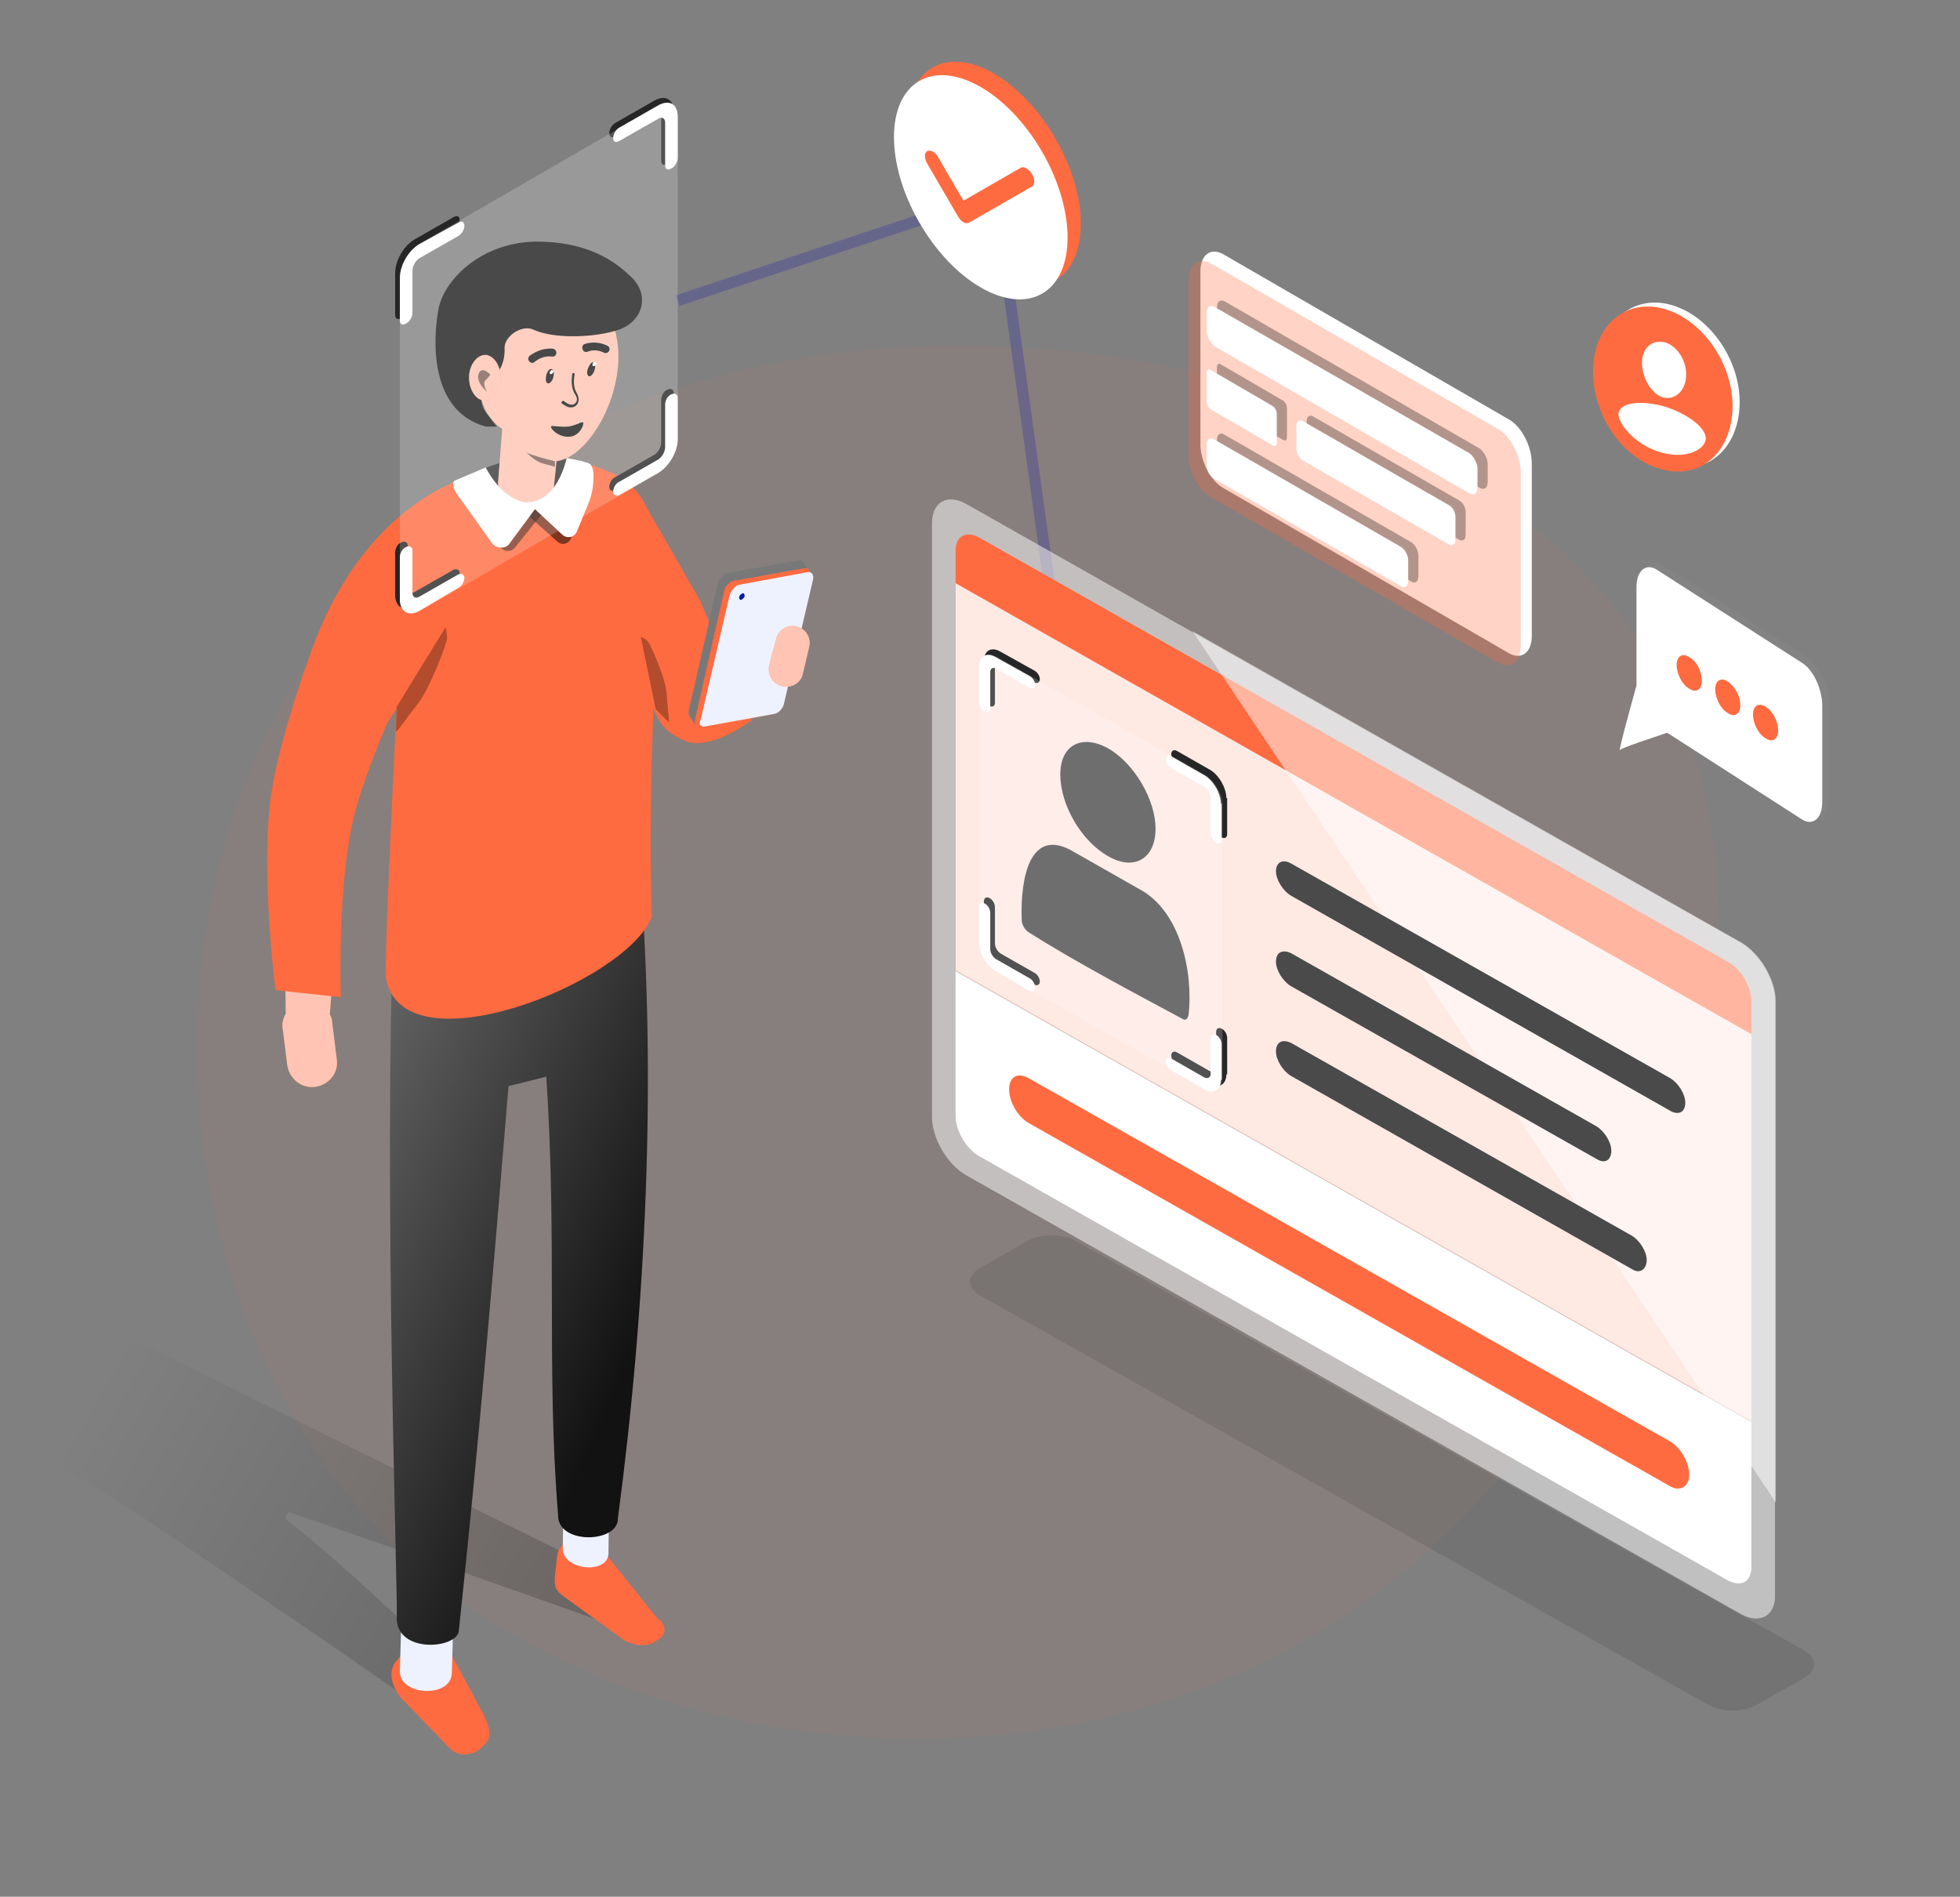 <?xml version="1.0" encoding="utf-8"?>
<!-- Generator: Adobe Illustrator 26.4.1, SVG Export Plug-In . SVG Version: 6.00 Build 0)  -->
<svg version="1.1" id="Layer_1" xmlns="http://www.w3.org/2000/svg" xmlns:xlink="http://www.w3.org/1999/xlink" x="0px" y="0px"
	 viewBox="0 0 249 241" style="enable-background:new 0 0 249 241;" xml:space="preserve">
<rect x="0" y="0" width="249" height="241" fill="#808080" stroke="none"/>
<style type="text/css">
	.st0{opacity:5.000000e-02;fill:#FF6B40;enable-background:new    ;}
	.st1{fill:url(#SVGID_1_);}
	.st2{fill:#FF6B40;}
	.st3{fill:#EEF2FF;}
	.st4{fill-rule:evenodd;clip-rule:evenodd;fill:url(#SVGID_00000026871133713116086420000007749353060970414002_);}
	.st5{fill:#FFFFFF;fill-opacity:0.6;}
	.st6{fill-rule:evenodd;clip-rule:evenodd;fill:#FF6B40;}
	.st7{fill-rule:evenodd;clip-rule:evenodd;fill:#FFFFFF;fill-opacity:0.6;}
	.st8{fill-opacity:0.3;}
	.st9{fill:#787878;}
	.st10{fill:#01209F;}
	.st11{fill:#363636;}
	.st12{fill-opacity:0.5;}
	.st13{fill:#FFFFFF;}
	.st14{fill:#1C1C1C;}
	.st15{fill-rule:evenodd;clip-rule:evenodd;fill:#262626;}
	.st16{fill:#FFFFFF;fill-opacity:0.2;}
	.st17{fill-rule:evenodd;clip-rule:evenodd;fill:#FFFFFF;}
	.st18{opacity:0.2;fill:none;stroke:#0000B7;stroke-width:1.428;stroke-linejoin:round;enable-background:new    ;}
	.st19{fill-opacity:0.1;}
	.st20{opacity:0.5;fill:#FFFFFF;enable-background:new    ;}
	.st21{opacity:0.85;fill:#FFFFFF;enable-background:new    ;}
	.st22{fill:#4A4A4A;}
	.st23{fill-rule:evenodd;clip-rule:evenodd;fill:#4A4A4A;}
	.st24{fill:#838383;}
	.st25{opacity:0.3;fill:#FF6B40;enable-background:new    ;}
	.st26{opacity:0.3;}
</style>
<path class="st0" d="M213.9,92c13.8,34.8-6.3,88.3-42.2,112.7c-35.9,24.5-87.6,19.8-117-4.2c-29.2-24-36.1-67.5-23.9-100
	c12-32.3,43-53.7,82.4-56.3C152.6,41.5,200.1,57.3,213.9,92z"/>
<g>
	
		<linearGradient id="SVGID_1_" gradientUnits="userSpaceOnUse" x1="70.357" y1="29.868" x2="11.986" y2="63.87" gradientTransform="matrix(1 0 0 -1 0 241.354)">
		<stop  offset="0" style="stop-color:#000000;stop-opacity:0.2"/>
		<stop  offset="1" style="stop-color:#000000;stop-opacity:0"/>
	</linearGradient>
	<path class="st1" d="M54.7,217.8l3.1-5.4c0,0-13.6-13.3-21.3-19.2c-0.2-0.2-0.2-0.5-0.1-0.7c0.1-0.2,0.3-0.4,0.5-0.3
		c10.6,3.6,37.8,13.1,39.7,13.9c0.8,0.3,1.3,0.1,1.6-0.7l0-0.1c0.5-1.6-2.7-6.1-2.7-6.1l-60-29.7L5.5,185.1
		C11.2,187.4,54.7,217.8,54.7,217.8z"/>
</g>
<path class="st2" d="M61.3,217.6l-4.3-8c-0.7-0.7-2.7-0.7-4-0.3c-0.6,0.2-1.2,0-2.7,1.8c-1.4,1.8,0.1,4.2,1.1,5.1l5.9,6.1
	c1,0.9,2.7,0.8,3.8-0.2l0.3-0.3C62.7,220.8,62.1,219.1,61.3,217.6z"/>
<path class="st2" d="M83.4,205.5l-6.8-8.5c-0.9-0.7-3.1-1.1-4.5-0.9c-0.7,0.1-1.2,0.7-1.3,1.5l-0.2,1.7c-0.3,2.4-0.1,2.7,1.1,3.6
	l7.3,5.3c1.2,0.9,3.2,1.1,4.2,0.4l0.3-0.2C84.8,207.7,84.7,206.4,83.4,205.5z"/>
<path class="st3" d="M50.8,212.3c-0.1,3.2,6.5,3.5,6.6,0.3l0.3-10.3l-6.6-0.3L50.8,212.3z"/>
<path class="st3" d="M71.5,196.8c0,2.7,5.7,3.3,5.8,0.6l0.1-8.6l-5.8-0.6L71.5,196.8z"/>
<linearGradient id="SVGID_00000093165529937653766960000005776345044542912402_" gradientUnits="userSpaceOnUse" x1="21.451" y1="101.289" x2="82.775" y2="75.04" gradientTransform="matrix(1 0 0 -1 0 241.354)">
	<stop  offset="0" style="stop-color:#848484"/>
	<stop  offset="1" style="stop-color:#121212"/>
</linearGradient>
<path style="fill-rule:evenodd;clip-rule:evenodd;fill:url(#SVGID_00000093165529937653766960000005776345044542912402_);" d="
	M50.4,205.6c0,4.6,7.9,3.9,7.9,1.5c2.5-23.5,4.2-43.5,6.3-69.1l4.8-1.2c1.4,21,0,37.3,1.5,55.7c-0.1,3.8,7.7,3.6,7.6,0.4
	c3.6-27.1,4.9-55.9,2.8-82.3c-0.1-2.4-31.3,1.5-31.3,6.3C48.7,151.6,50.6,203.4,50.4,205.6z"/>
<path class="st2" d="M83.9,68L88,81.1c0.7,2.9,3.8,4.2,6.4,2.8l5.4-3.3l0.1,7l-7.9,4.8c-3,1.8-6.8,0.6-8.3-2.5
	c-2.6-5.4-6.1-12.7-6.1-12.9C77.8,76.7,83.9,68,83.9,68z"/>
<path class="st5" d="M83.9,68L88,81.1c0.7,2.9,3.8,4.2,6.4,2.8l5.4-3.3l0.1,7l-7.9,4.8c-3,1.8-6.8,0.6-8.3-2.5
	c-2.6-5.4-6.1-12.7-6.1-12.9C77.8,76.7,83.9,68,83.9,68z"/>
<path class="st6" d="M43.9,102.8L53,76.6l-12.1,6.7L36,100.8l0.3,28c-0.3,0.5-0.5,1.2-0.4,1.8l0.6,4.8c0.3,1.7,1.8,2.9,3.5,2.7
	c1.7-0.2,3-1.7,2.8-3.4l-0.6-4.8c0-0.4-0.1-0.7-0.3-1L43.9,102.8z"/>
<path class="st7" d="M43.9,102.8L53,76.6l-12.1,6.7L36,100.8l0.3,28c-0.3,0.5-0.5,1.2-0.4,1.8l0.6,4.8c0.3,1.7,1.8,2.9,3.5,2.7
	c1.7-0.2,3-1.7,2.8-3.4l-0.6-4.8c0-0.4-0.1-0.7-0.3-1L43.9,102.8z"/>
<path class="st6" d="M83,89.9c-0.3,9.1-0.5,16.8-0.2,26.6c-3.2,8.4-31.9,19.8-33.8,7.6c0-5.3,0.5-15.3,1-26.3l0,0v0l0,0
	c0.1-2.6,0.3-5.2,0.4-7.8l-1,1.6l-0.1,0c-1.1,2.6-3.3,8-4.3,12c-2.2,8.8-1.7,23.1-1.7,23.1l-8.3-0.9c0,0-2-15.5-0.5-25.2
	c1.1-7.2,5.1-18,5.1-18l0,0c6-16.7,17-21.1,19.6-21.9c6.2-3.1,12.8-3.7,20.2,0.2c1.1,1.1,2.1,2.1,2.7,3.5l7,12.2c0,0,0,0.1,0,0.1
	l2.2,5.1l4.2,9.7c0,0-4.7,3.6-8,2.8C84.9,93.4,83.7,92,83,89.9z"/>
<path class="st8" d="M50.3,93l0.1-3.2l6.2-10.1c0.1,0.3,0.2,0.9,0.2,1.4c0,0.6-2.2,6.4-3.7,8.3C51.9,90.9,50.6,92.8,50.3,93z"/>
<path class="st8" d="M85,91.8l-1.7-1.7l-1.9-9.2c0.2,0.1,0.7,0.3,0.9,0.6c0.3,0.3,2.3,4.7,2.4,6.7C84.8,89.8,85,91.5,85,91.8z"/>
<path class="st9" d="M88.4,92.2l8.8-2.4c0.5-0.1,1.1-0.7,1.3-1.3l3.7-16.3c0.1-0.6-0.2-1.1-0.7-1l-9,1.6c-0.5,0.1-1.1,0.7-1.3,1.3
	l-3.7,16.2c-0.1,0.4,0.1,0.7,0.3,1L88.4,92.2z"/>
<path class="st9" d="M96.8,77.9c0,0,1.5,11.2,1.7,10.7l4.6-15.6l-1-1.5c-0.1-0.1-0.3-0.2-0.6-0.1l-8.6,1.9c-0.3,0-0.7,0.4-0.9,0.6
	L96.8,77.9z"/>
<path class="st2" d="M89,92.4l9-1.6c0.5-0.1,1.1-0.7,1.2-1.3l3.7-16.3c0.1-0.6-0.2-1.1-0.7-1l-9,1.6c-0.5,0.1-1.1,0.7-1.2,1.3
	l-3.7,16.3C88.2,92.1,88.5,92.5,89,92.4z"/>
<path class="st3" d="M89.6,92.3l8.8-1.6c0.5-0.1,1.1-0.7,1.2-1.3l3.7-15.8c0.1-0.6-0.2-1-0.7-0.9l-8.7,1.6c-0.5,0.1-1,0.7-1.2,1.3
	L89,91.5C88.7,92,89,92.4,89.6,92.3z"/>
<path class="st10" d="M93.9,75.9c0,0.2,0.1,0.4,0.3,0.3c0.2-0.1,0.4-0.3,0.4-0.5c0-0.2-0.1-0.4-0.3-0.3
	C94.1,75.5,93.9,75.7,93.9,75.9z"/>
<path class="st2" d="M99.4,87.2c1.2,0.3,2.4-0.5,2.6-1.6l0.8-3.4c0.3-1.2-0.5-2.4-1.6-2.6c-1.2-0.3-2.4,0.5-2.6,1.6l-0.9,3.4
	C97.5,85.8,98.2,86.9,99.4,87.2z"/>
<path class="st5" d="M99.4,87.2c1.2,0.3,2.4-0.5,2.6-1.6l0.8-3.4c0.3-1.2-0.5-2.4-1.6-2.6c-1.2-0.3-2.4,0.5-2.6,1.6l-0.9,3.4
	C97.5,85.8,98.2,86.9,99.4,87.2z"/>
<path class="st11" d="M62,64.7l11.6,0L73,58.5c-3.9-0.9-7.7-0.5-11.4,1L62,64.7z"/>
<path class="st6" d="M63.8,54.5c-1.8-1.2-3.1-3.5-2.8-6.3c0.4-5,5.3-9.6,9.4-11.4c3.1-1.4,5.5-0.2,6.3,2.7c1,0.9,1.6,2.5,1.8,4.5
	c0.5,4.9-2,11-5.5,13.6c-0.8,0.6-1.6,0.9-2.3,1l-0.3,2.9c-0.1,2-1.9,3.5-3.8,3.3c-2-0.2-3.5-1.9-3.3-3.8L63.8,54.5z"/>
<path class="st7" d="M63.8,54.5c-1.8-1.2-3.1-3.5-2.8-6.3c0.4-5,5.3-9.6,9.4-11.4c3.1-1.4,5.5-0.2,6.3,2.7c1,0.9,1.6,2.5,1.8,4.5
	c0.5,4.9-2,11-5.5,13.6c-0.8,0.6-1.6,0.9-2.3,1l-0.3,2.9c-0.1,2-1.9,3.5-3.8,3.3c-2-0.2-3.5-1.9-3.3-3.8L63.8,54.5z"/>
<path class="st12" d="M70.5,58.6c-0.9-0.2-3.1-0.8-3.6-1.1c0,0,1,1.1,2.1,1.4s1.5,0.4,1.5,0.4L70.5,58.6z"/>
<path class="st12" d="M69.5,64.5c0,0-1.1,0.2-2-0.1l-4.1,4.9l0.1,0.2c0.5,0.6,1.4,0.7,1.9,0.1L69.5,64.5z"/>
<path class="st12" d="M66.2,64.7c0,0,1,0,1.7-0.3l4.7,3.9l-0.1,0.2c-0.3,0.6-1.1,0.8-1.6,0.4L66.2,64.7z"/>
<path class="st13" d="M67,63.8c0,0,3.5,0.4,5-5.6l2,0.4c0.3,0.3,1.4-0.2,1.4,1.9c0,1.2-0.2,2.5-0.7,3.6l-1.4,3.4
	c-0.3,0.8-1.3,1-1.9,0.4L67,63.8z"/>
<path class="st13" d="M68.7,63.7c0,0-3.8,1.6-7-4.3l-4,1.7c-0.3,0.4,0,1.1,0.3,1.6l4.5,6.3c0.5,0.7,1.7,0.8,2.2,0.1L68.7,63.7z"/>
<path class="st14" d="M70.1,45.3c-0.8-0.1-1.6,0.2-2.2,0.7c-0.5,0.4-1.1-0.4-0.6-0.8c0.8-0.6,1.9-1,2.9-0.9
	C70.9,44.4,70.8,45.4,70.1,45.3z"/>
<path class="st14" d="M76.7,44.8c-0.6-0.3-1.4-0.4-2.1-0.1c-0.6,0.2-0.9-0.8-0.3-1c0.9-0.3,2-0.2,2.8,0.2
	C77.8,44.2,77.3,45.1,76.7,44.8z"/>
<path class="st14" d="M72.1,51.7c0.3,0.1,0.7,0.1,1-0.1c0.3-0.2,0.7-0.8,0.1-1.8c-0.5-0.9-0.2-2.2-0.2-2.2c0-0.1,0-0.2-0.1-0.2
	c-0.1,0-0.2,0-0.2,0.1c0,0.1-0.3,1.5,0.3,2.5c0.4,0.6,0.4,1,0,1.3c-0.5,0.4-1.3-0.3-1.3-0.3c-0.1-0.1-0.2-0.1-0.3,0
	c-0.1,0.1-0.1,0.2,0,0.3C71.3,51.2,71.7,51.5,72.1,51.7z"/>
<path class="st14" d="M72.2,54.2C71,54.3,70,54,70,54.2c-0.1,0.2,0.8,1.3,2.2,1.3c1.4,0,2-1.5,1.9-1.8C73.9,53.5,73.4,54,72.2,54.2z
	"/>
<path class="st14" d="M69.4,47.7c-0.1,0.5-0.1,0.9,0.2,1c0.2,0.1,0.6-0.3,0.7-0.8c0.1-0.5,0.1-0.9-0.2-1
	C69.8,46.8,69.5,47.2,69.4,47.7z"/>
<path class="st14" d="M74.7,46.8c-0.2,0.5-0.1,0.9,0.1,1c0.2,0.1,0.6-0.3,0.7-0.7c0.2-0.5,0.1-0.9-0.1-1
	C75.2,45.9,74.9,46.3,74.7,46.8z"/>
<ellipse transform="matrix(0.659 -0.752 0.752 0.659 -11.614 68.886)" class="st13" cx="70.1" cy="47.2" rx="0.3" ry="0.2"/>
<ellipse transform="matrix(0.659 -0.752 0.752 0.659 -8.989 72.584)" class="st13" cx="75.5" cy="46.2" rx="0.3" ry="0.2"/>
<path class="st14" d="M67.8,41.9c2.6,1.2,7.9,1,10.8,0c3.1-1.1,4-4.4,1.6-6.7c-1.3-1.2-4.5-4.4-11.7-4.5c-7.2-0.1-12.1,4.8-12.8,8.6
	s-1.2,12.9,6,14.9h1.4l-1.3-1.7c0,0-2-2.4,0.9-4.7c1-0.7,1.5-2.2,1.4-3.7C64.2,42.6,66.4,41.2,67.8,41.9z"/>
<path class="st2" d="M59.6,47.7c-0.1,1.6,0.7,3,1.8,3.2c1.1,0.1,2.1-1.1,2.2-2.6c0.1-1.6-0.7-3-1.8-3.2C60.7,45,59.7,46.2,59.6,47.7
	z"/>
<path class="st5" d="M59.6,47.7c-0.1,1.6,0.7,3,1.8,3.2c1.1,0.1,2.1-1.1,2.2-2.6c0.1-1.6-0.7-3-1.8-3.2C60.7,45,59.7,46.2,59.6,47.7
	z"/>
<path class="st12" d="M62.3,47.6c0,0-1.1-1.2-1.5-0.1c-0.4,1.1,1.1,2.3,1.1,2.3s-0.7-1-0.2-1.5C62.2,47.8,62.3,47.6,62.3,47.6z"/>
<path class="st15" d="M52.7,77c-1.4,0.8-2.5,0.1-2.5-1.4v-5.4c0-0.5,0.3-1.1,0.8-1.3c0.4-0.2,0.8,0,0.8,0.4v5.4
	c0,0.6,0.4,0.8,0.9,0.5l4.9-2.8c0.4-0.2,0.8,0,0.8,0.4c0,0.5-0.3,1.1-0.8,1.3L52.7,77z"/>
<path class="st15" d="M85.6,55.2c0,1.6-1.1,3.5-2.5,4.3l-4.9,2.8c-0.4,0.2-0.8,0-0.8-0.4c0-0.5,0.3-1.1,0.8-1.3l4.9-2.8
	c0.5-0.3,0.9-1,0.9-1.6v-5.4c0-0.5,0.3-1.1,0.8-1.3c0.4-0.2,0.8,0,0.8,0.4V55.2z"/>
<path class="st15" d="M52.7,30.4c-1.4,0.8-2.5,2.7-2.5,4.3V40c0,0.5,0.3,0.7,0.8,0.4c0.4-0.2,0.8-0.8,0.8-1.3v-5.4
	c0-0.6,0.4-1.3,0.9-1.6l4.9-2.8c0.4-0.2,0.8-0.8,0.8-1.3c0-0.5-0.3-0.7-0.8-0.4L52.7,30.4z"/>
<path class="st15" d="M85.6,14.2c0-1.6-1.1-2.2-2.5-1.4l-4.9,2.8c-0.4,0.2-0.8,0.8-0.8,1.3c0,0.5,0.3,0.7,0.8,0.4l4.9-2.8
	c0.5-0.3,0.9-0.1,0.9,0.5v5.4c0,0.5,0.3,0.7,0.8,0.4c0.4-0.2,0.8-0.8,0.8-1.3V14.2z"/>
<path class="st16" d="M50.8,35.4c0-1.6,1.2-3.7,2.6-4.5l30.1-17.4c1.4-0.8,2.6-0.2,2.6,1.5v40.7c0,1.6-1.2,3.7-2.6,4.5L53.4,77.6
	c-1.4,0.8-2.6,0.2-2.6-1.5V35.4z"/>
<path class="st17" d="M53.3,77.6c-1.4,0.8-2.5,0.1-2.5-1.4v-5.4c0-0.5,0.3-1.1,0.8-1.3c0.4-0.2,0.8,0,0.8,0.4v5.4
	c0,0.6,0.4,0.8,0.9,0.5l4.9-2.8c0.4-0.2,0.8,0,0.8,0.4s-0.3,1.1-0.8,1.3L53.3,77.6z"/>
<path class="st17" d="M86.1,55.8c0,1.6-1.1,3.5-2.5,4.3l-4.9,2.8c-0.4,0.2-0.8,0-0.8-0.4c0-0.5,0.3-1.1,0.8-1.3l4.9-2.8
	c0.5-0.3,0.9-1,0.9-1.6v-5.4c0-0.5,0.3-1.1,0.8-1.3c0.4-0.2,0.8,0,0.8,0.4V55.8z"/>
<path class="st17" d="M53.3,31c-1.4,0.8-2.5,2.7-2.5,4.3v5.4c0,0.5,0.3,0.7,0.8,0.4c0.4-0.2,0.8-0.8,0.8-1.3v-5.4
	c0-0.6,0.4-1.3,0.9-1.6l4.9-2.8c0.4-0.2,0.8-0.8,0.8-1.3c0-0.5-0.3-0.7-0.8-0.4L53.3,31z"/>
<path class="st17" d="M86.1,14.8c0-1.6-1.1-2.2-2.5-1.4l-4.9,2.8c-0.4,0.2-0.8,0.8-0.8,1.3c0,0.5,0.3,0.7,0.8,0.4l4.9-2.8
	c0.5-0.3,0.9-0.1,0.9,0.5v5.4c0,0.5,0.3,0.7,0.8,0.4c0.4-0.2,0.8-0.8,0.8-1.3V14.8z"/>
<path class="st18" d="M127.5,32.2l7.6,55"/>
<path class="st18" d="M130.8,23.3L86.1,38.2"/>
<ellipse transform="matrix(0.866 -0.5 0.5 0.866 5.854 66.092)" class="st2" cx="126.3" cy="22.1" rx="9" ry="15.6"/>
<ellipse transform="matrix(0.866 -0.5 0.5 0.866 4.794 65.483)" class="st13" cx="124.6" cy="23.8" rx="9" ry="15.6"/>
<path class="st6" d="M131.1,22.1c0.4,0.7,0.4,1.4,0,1.6l-8,4.6c-0.4,0.2-1-0.1-1.4-0.8l-3.9-6.7c-0.4-0.7-0.4-1.4,0-1.6
	c0.4-0.2,1,0.1,1.4,0.8l3.2,5.5l7.3-4.2C130.1,21.1,130.7,21.5,131.1,22.1z"/>
<g>
	<path class="st19" d="M229.2,209.7l-92.5-52c-1.7-1-4.5-1-6.2,0l-6,3.4c-1.7,1-1.7,2.5,0,3.5l92.5,52c1.7,1,4.5,1,6.2,0l6-3.4
		C230.9,212.2,230.9,210.7,229.2,209.7z"/>
</g>
<path class="st20" d="M221.2,205.1l-98.5-55.8c-2.4-1.4-4.3-4.7-4.3-7.4V66.5c0-2.7,1.9-3.8,4.3-2.5l98.5,55.8
	c2.4,1.4,4.3,4.7,4.3,7.4v75.4C225.6,205.3,223.6,206.4,221.2,205.1z"/>
<path class="st2" d="M222.5,131.3L121.4,74v49.3l101.1,57.3V131.3z"/>
<path class="st21" d="M222.5,131.3L121.4,74v49.3l101.1,57.3V131.3z"/>
<path class="st13" d="M222.5,180.7v18.4c0,1.9-1.3,2.6-3,1.7l-95.1-53.9c-1.6-0.9-3-3.2-3-5.1v-18.4L222.5,180.7z"/>
<path class="st2" d="M222.5,127.3v4.1L121.4,74.1V70c0-1.9,1.3-2.6,3-1.7l95.1,53.9C221.2,123.1,222.5,125.4,222.5,127.3z"/>
<path class="st2" d="M212.1,188.8l-81.4-46.1c-1.4-0.8-2.5-2.7-2.5-4.3s1.1-2.2,2.5-1.4l81.4,46.1c1.4,0.8,2.5,2.7,2.5,4.3
	C214.6,188.9,213.4,189.6,212.1,188.8z"/>
<path class="st20" d="M225.6,190.9v-63.7c0-2.7-2-6-4.3-7.4l-69.8-39.6L225.6,190.9z"/>
<path class="st22" d="M212.3,141.2L164,113.8c-1-0.6-1.9-2-1.9-3.1s0.8-1.6,1.9-1l48.2,27.3c1,0.6,1.9,2,1.9,3.1
	C214.1,141.3,213.3,141.7,212.3,141.2z"/>
<path class="st22" d="M202.9,147.3l-38.9-22c-1-0.6-1.9-2-1.9-3.1c0-1.2,0.8-1.6,1.9-1.1l38.8,22c1,0.6,1.9,2,1.9,3.1
	C204.7,147.4,203.9,147.9,202.9,147.3z"/>
<path class="st22" d="M207.4,161.3L164,136.7c-1-0.6-1.9-2-1.9-3.1c0-1.2,0.8-1.6,1.9-1.1l43.3,24.5c1,0.6,1.9,2,1.9,3.1
	S208.4,161.9,207.4,161.3z"/>
<path class="st23" d="M140.8,95.1c3.3,1.9,6,6.5,6,10.2c0,3.8-2.7,5.4-6,3.5c-3.4-1.9-6.1-6.5-6.1-10.4
	C134.7,94.7,137.4,93.2,140.8,95.1z"/>
<path class="st23" d="M136,108l8.8,5c5.2,2.8,6.8,10.6,6.2,15.9c-0.1,0.5-0.3,0.8-0.7,0.6c-5-2.7-13.6-7.2-19.7-11.1
	c-0.4-0.3-0.8-0.9-0.8-1.5C129.6,111.4,130.9,105.3,136,108z"/>
<path class="st15" d="M127.1,122.7c-1.2-0.7-2.1-2.3-2.1-3.6v-4.6c0-0.4,0.3-0.6,0.7-0.4c0.4,0.2,0.7,0.7,0.7,1.2v4.6
	c0,0.5,0.4,1.1,0.8,1.3l4.2,2.4c0.4,0.2,0.7,0.7,0.7,1.1c0,0.4-0.3,0.6-0.7,0.4L127.1,122.7z"/>
<path class="st15" d="M155.8,136.5c0,1.3-1,1.9-2.1,1.2l-4.2-2.4c-0.4-0.2-0.7-0.7-0.7-1.2c0-0.4,0.3-0.6,0.7-0.4l4.2,2.4
	c0.4,0.2,0.8,0,0.8-0.4v-4.6c0-0.4,0.3-0.6,0.7-0.4c0.4,0.2,0.7,0.7,0.7,1.2V136.5z"/>
<path class="st15" d="M127.1,82.8c-1.2-0.7-2.1-0.1-2.1,1.2v4.6c0,0.4,0.3,0.9,0.7,1.1c0.4,0.2,0.7,0,0.7-0.4v-4.6
	c0-0.5,0.4-0.7,0.8-0.4l4.2,2.4c0.4,0.2,0.7,0,0.7-0.4c0-0.4-0.3-0.9-0.7-1.1L127.1,82.8z"/>
<path class="st15" d="M155.8,101.4c0-1.3-1-3-2.1-3.6l-4.2-2.4c-0.4-0.2-0.7,0-0.7,0.4c0,0.4,0.3,0.9,0.7,1.1l4.2,2.4
	c0.4,0.2,0.8,0.8,0.8,1.3v4.6c0,0.4,0.3,0.9,0.7,1.2c0.4,0.2,0.7,0,0.7-0.4V101.4z"/>
<path class="st16" d="M124.4,84.8c0-1.4,1-2,2.3-1.3l26.3,14.9c1.2,0.7,2.3,2.4,2.3,3.8V137c0,1.4-1,2-2.3,1.3l-26.3-14.9
	c-1.2-0.7-2.3-2.4-2.3-3.8V84.8z"/>
<path class="st17" d="M126.5,123.4c-1.2-0.7-2.1-2.3-2.1-3.6v-4.6c0-0.4,0.3-0.6,0.7-0.4c0.4,0.2,0.7,0.7,0.7,1.2v4.6
	c0,0.5,0.4,1.1,0.8,1.3l4.2,2.4c0.4,0.2,0.7,0.7,0.7,1.2c0,0.4-0.3,0.6-0.7,0.4L126.5,123.4z"/>
<path class="st17" d="M155.1,137.2c0,1.3-1,1.9-2.1,1.2l-4.2-2.4c-0.4-0.2-0.7-0.7-0.7-1.1c0-0.4,0.3-0.6,0.7-0.4l4.2,2.4
	c0.4,0.2,0.8,0,0.8-0.4v-4.6c0-0.4,0.3-0.6,0.7-0.4c0.4,0.2,0.7,0.7,0.7,1.2V137.2z"/>
<path class="st17" d="M126.5,83.5c-1.2-0.7-2.1-0.1-2.1,1.2v4.6c0,0.4,0.3,0.9,0.7,1.1c0.4,0.2,0.7,0,0.7-0.4v-4.6
	c0-0.5,0.4-0.7,0.8-0.4l4.2,2.4c0.4,0.2,0.7,0,0.7-0.4c0-0.4-0.3-0.9-0.7-1.1L126.5,83.5z"/>
<path class="st17" d="M155.1,102.1c0-1.3-1-3-2.1-3.6l-4.2-2.4c-0.4-0.2-0.7,0-0.7,0.4c0,0.4,0.3,0.9,0.7,1.1l4.2,2.4
	c0.4,0.2,0.8,0.8,0.8,1.3v4.6c0,0.4,0.3,0.9,0.7,1.2c0.4,0.2,0.7,0,0.7-0.4V102.1z"/>
<path class="st24" d="M229.7,103.6l-18.4-11.8c-1.4-0.9-2.6-3.4-2.6-5.5V74c0-2.1,1.2-3.1,2.6-2.2l18.4,11.8
	c1.4,0.9,2.6,3.4,2.6,5.5v12.3C232.3,103.6,231.2,104.5,229.7,103.6z"/>
<path class="st17" d="M211.8,93.1l17.1,11c1.4,0.9,2.6-0.1,2.6-2.2V89.7c0-2.1-1.1-4.6-2.6-5.5l-18.4-11.8c-1.4-0.9-2.6,0.1-2.6,2.2
	v12.3c0,0.1,0,0.1,0,0.2c-0.5,1.8-2.3,8.3-2.1,8.2C206,95,210.1,93.7,211.8,93.1z"/>
<path class="st2" d="M216.2,86.5c0,1.1-0.7,1.6-1.6,1c-0.9-0.5-1.6-1.9-1.6-3c0-1.1,0.7-1.6,1.6-1C215.6,84,216.2,85.4,216.2,86.5z"
	/>
<path class="st2" d="M221.1,89.6c0,1.1-0.7,1.6-1.6,1c-0.9-0.5-1.6-1.9-1.6-3c0-1.1,0.7-1.6,1.6-1C220.4,87.2,221.1,88.5,221.1,89.6
	z"/>
<path class="st2" d="M225.9,92.8c0,1.1-0.7,1.6-1.6,1c-0.9-0.5-1.6-1.9-1.6-3c0-1.1,0.7-1.6,1.6-1C225.2,90.3,225.9,91.7,225.9,92.8
	z"/>
<path class="st13" d="M155.4,62l36.3,21c1.6,0.9,2.9-0.1,2.9-2.2V58.9c0-2.2-1.3-4.7-2.9-5.6l-36.3-21c-1.6-0.9-2.9,0.1-2.9,2.2
	v21.9C152.5,58.6,153.8,61.1,155.4,62z"/>
<path class="st25" d="M153.9,63.2l36.4,21c1.6,0.9,2.9-0.1,2.9-2.2V60.1c0-2.2-1.3-4.7-2.9-5.6l-36.4-21c-1.6-0.9-2.9,0.1-2.9,2.2
	v21.9C150.9,59.8,152.2,62.3,153.9,63.2z"/>
<g class="st26">
	<path d="M155.6,43.3L188,62c0.6,0.3,1,0,1-0.8V59c0-0.8-0.5-1.6-1-2l-32.4-18.7c-0.6-0.3-1,0-1,0.8v2.3
		C154.6,42.1,155,43,155.6,43.3z"/>
	<path d="M155.5,60.2l23.8,13.7c0.5,0.3,0.9,0,0.9-0.7v-2.6c0-0.6-0.4-1.4-0.9-1.7l-23.8-13.7c-0.5-0.3-0.9,0-0.9,0.7v2.6
		C154.6,59.1,155,59.9,155.5,60.2z"/>
	<path d="M166.8,57.9l18.6,10.7c0.4,0.2,0.8,0,0.8-0.6v-2.9c0-0.6-0.3-1.2-0.8-1.5l-18.6-10.7c-0.4-0.2-0.8,0-0.8,0.6v2.9
		C166,57,166.4,57.6,166.8,57.9z"/>
	<path d="M155.1,51.3l7.9,4.6c0.3,0.2,0.5,0,0.5-0.4v-3.6c0-0.4-0.2-0.8-0.5-1l-7.9-4.6c-0.3-0.2-0.5,0-0.5,0.4v3.6
		C154.6,50.7,154.8,51.2,155.1,51.3z"/>
</g>
<path class="st13" d="M154.3,44l32.4,18.7c0.6,0.3,1,0,1-0.8v-2.3c0-0.8-0.5-1.6-1-2L154.3,39c-0.6-0.3-1,0-1,0.8V42
	C153.3,42.8,153.8,43.6,154.3,44z"/>
<path class="st13" d="M154.2,60.8l23.8,13.7c0.5,0.3,0.9,0,0.9-0.7v-2.6c0-0.6-0.4-1.4-0.9-1.7l-23.8-13.7c-0.5-0.3-0.9,0-0.9,0.7
	v2.6C153.3,59.8,153.7,60.5,154.2,60.8z"/>
<path class="st13" d="M165.5,58.5l18.6,10.7c0.4,0.2,0.8,0,0.8-0.6v-2.9c0-0.6-0.3-1.2-0.8-1.5l-18.6-10.7c-0.4-0.2-0.8,0-0.8,0.6
	V57C164.7,57.6,165.1,58.3,165.5,58.5z"/>
<path class="st13" d="M153.8,52l7.9,4.6c0.3,0.2,0.5,0,0.5-0.4v-3.6c0-0.4-0.2-0.8-0.5-1l-7.9-4.6c-0.3-0.2-0.5,0-0.5,0.4V51
	C153.3,51.3,153.5,51.8,153.8,52z"/>
<path class="st13" d="M203.3,46.4c0.1-5.7,4.3-9.1,9.2-7.6c4.9,1.5,8.7,7.2,8.5,12.7c-0.2,5.6-4.2,9-9.1,7.6
	C207.1,57.8,203.1,52.1,203.3,46.4z"/>
<path class="st2" d="M202.4,46.9c0.1-5.7,4.3-9.1,9.2-7.6c4.9,1.5,8.7,7.2,8.5,12.7c-0.2,5.6-4.2,9-9.1,7.6
	C206.1,58.3,202.2,52.6,202.4,46.9z"/>
<path class="st13" d="M208.6,46.1c0,1.9,1.2,4,2.7,4.4c1.6,0.4,2.9-1,2.9-2.8c0.1-1.9-1.2-3.8-2.7-4.2
	C209.9,43.1,208.6,44.2,208.6,46.1z"/>
<path class="st13" d="M205.6,52.6c0,1.4,2.4,4.1,5.5,4.9c3.1,0.9,5.6-0.4,5.6-1.8c0-1.4-2.4-3.2-5.4-4.1
	C208.2,50.8,205.7,51.2,205.6,52.6z"/>
</svg>
